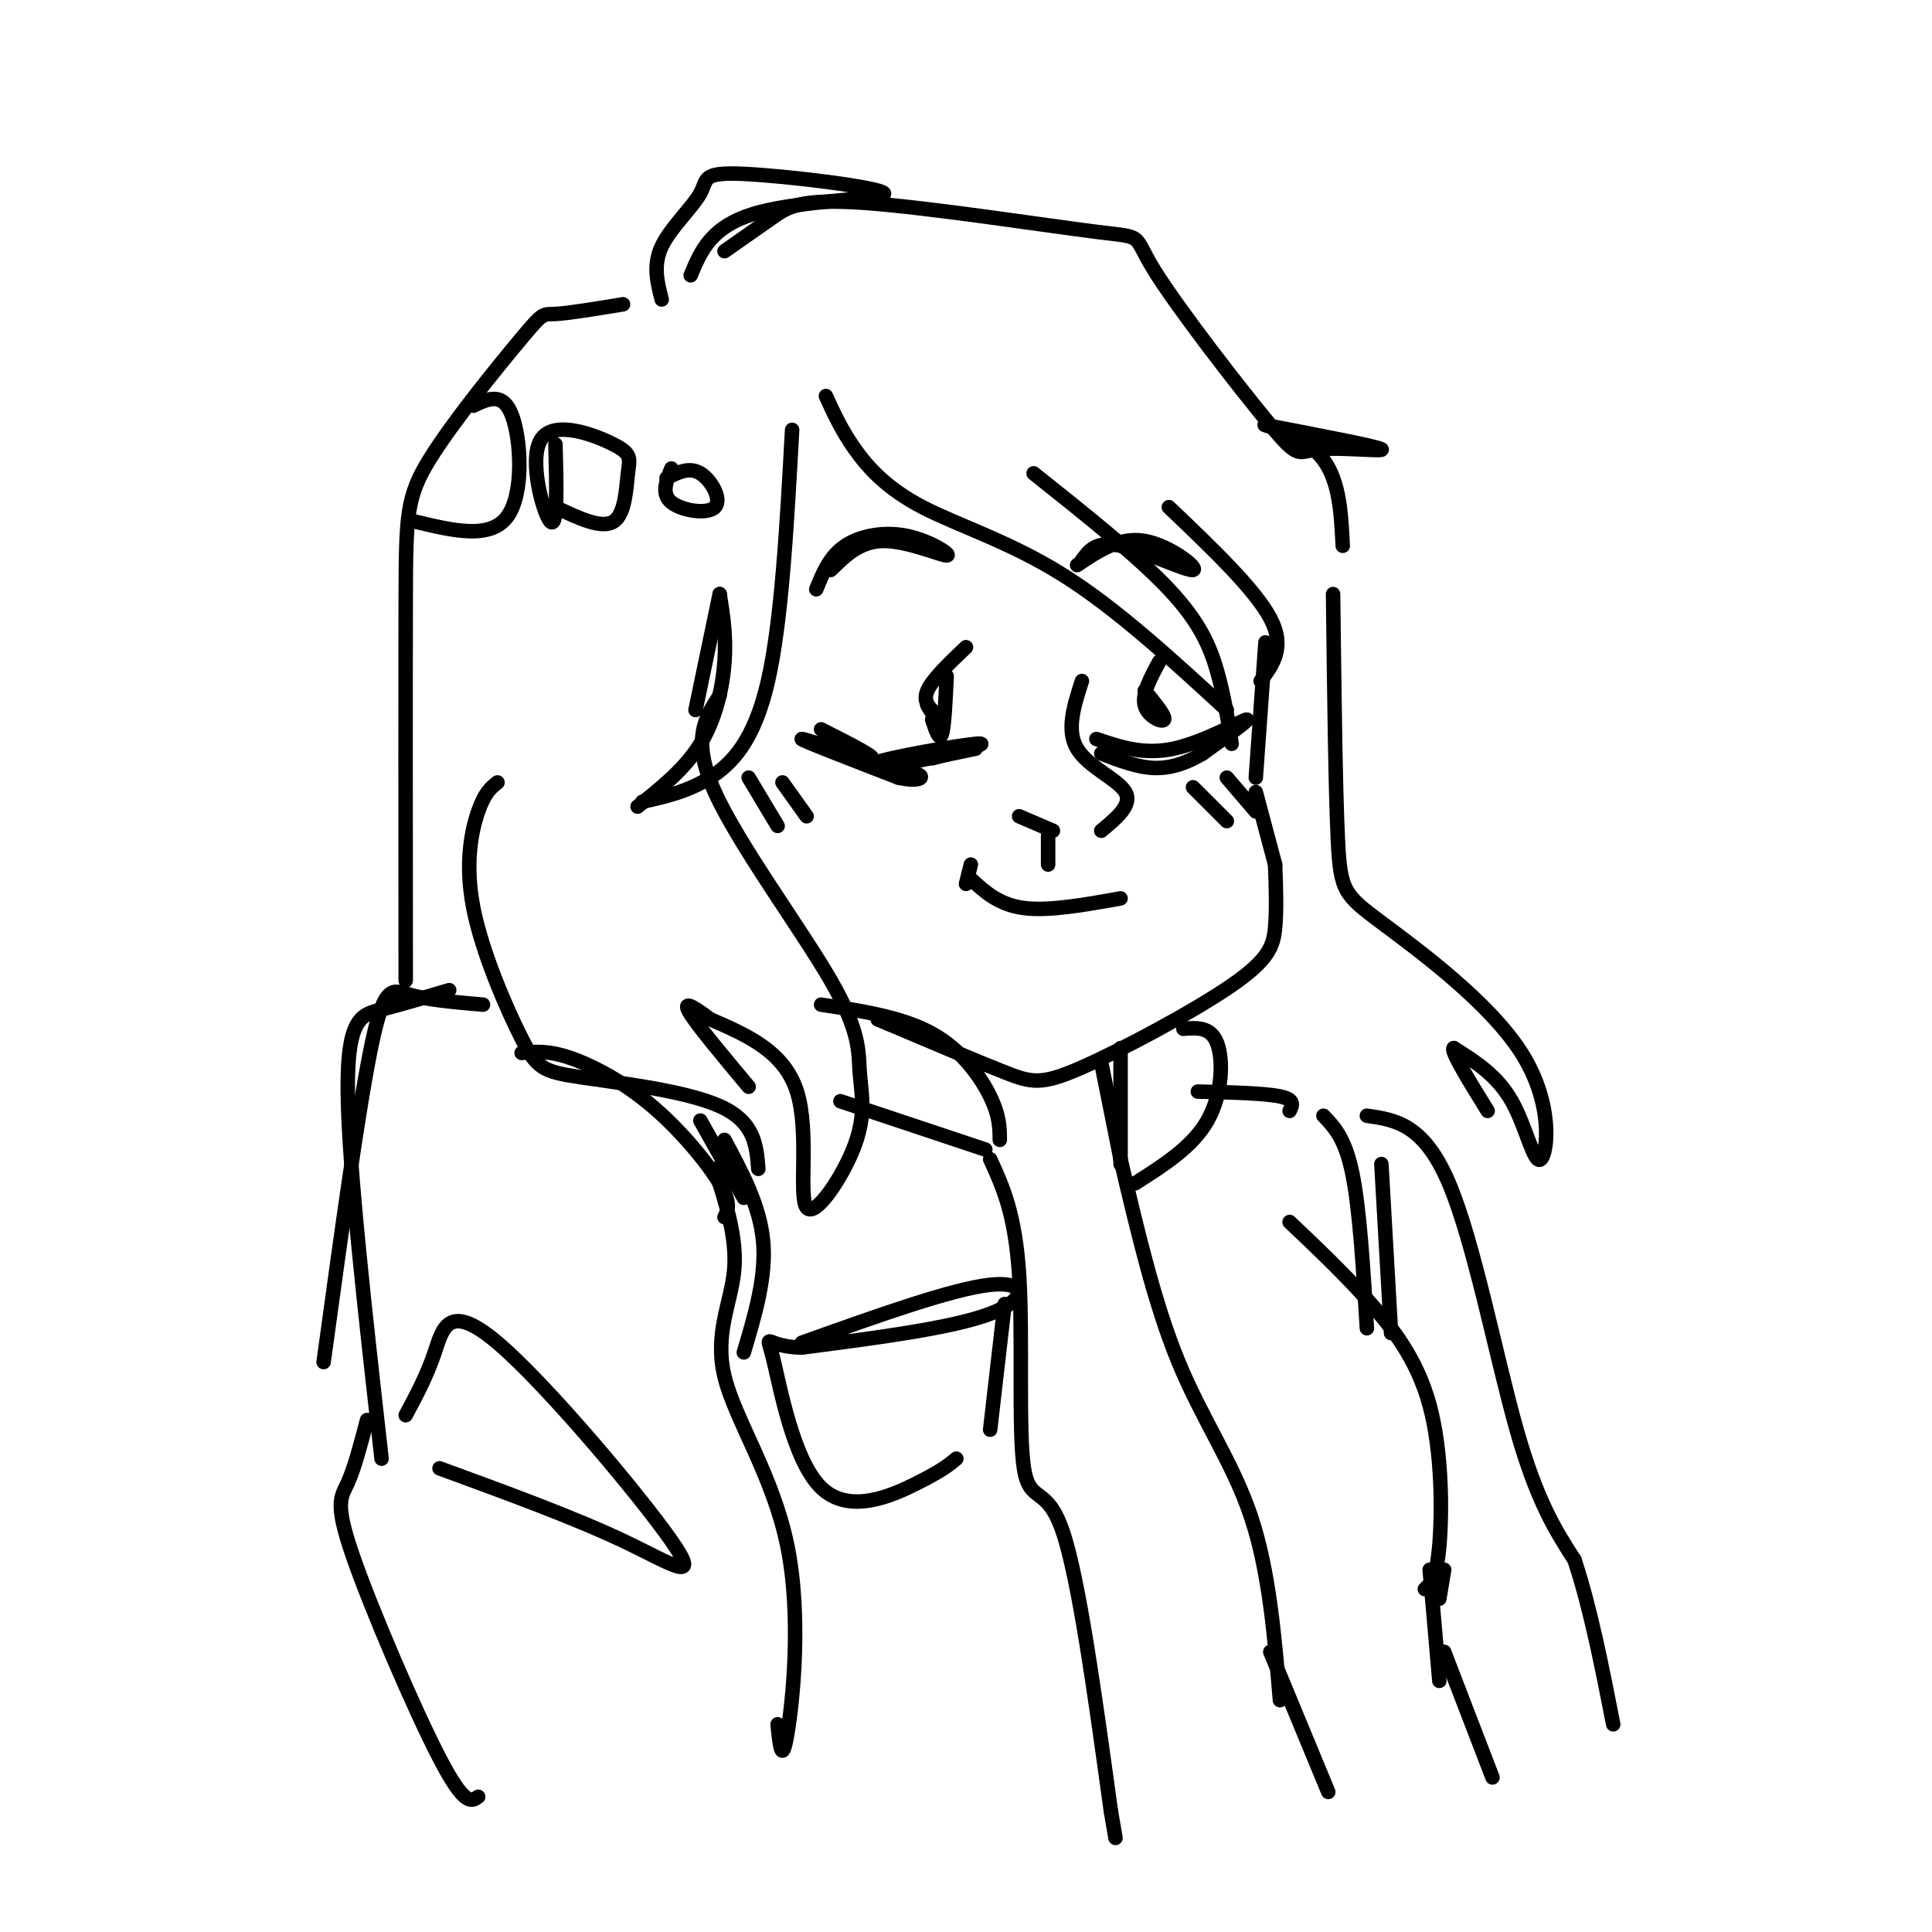 <svg viewBox='0 0 400 400' version='1.1' xmlns='http://www.w3.org/2000/svg' xmlns:xlink='http://www.w3.org/1999/xlink'><g fill='none' stroke='rgb(0,0,0)' stroke-width='3' stroke-linecap='round' stroke-linejoin='round'><path d='M164,89c-1.089,19.844 -2.178,39.689 -5,52c-2.822,12.311 -7.378,17.089 -12,20c-4.622,2.911 -9.311,3.956 -14,5'/><path d='M149,123c0.689,4.311 1.378,8.622 1,14c-0.378,5.378 -1.822,11.822 -5,17c-3.178,5.178 -8.089,9.089 -13,13'/><path d='M149,123c0.000,0.000 -5.000,24.000 -5,24'/><path d='M171,82c1.613,3.542 3.226,7.083 6,11c2.774,3.917 6.708,8.208 14,12c7.292,3.792 17.940,7.083 29,14c11.060,6.917 22.530,17.458 34,28'/><path d='M214,98c10.778,8.578 21.556,17.156 28,24c6.444,6.844 8.556,11.956 10,17c1.444,5.044 2.222,10.022 3,15'/><path d='M242,105c8.917,8.500 17.833,17.000 21,23c3.167,6.000 0.583,9.500 -2,13'/><path d='M137,62c-0.918,-3.554 -1.836,-7.109 0,-11c1.836,-3.891 6.426,-8.120 8,-11c1.574,-2.880 0.133,-4.411 9,-4c8.867,0.411 28.041,2.765 29,4c0.959,1.235 -16.297,1.353 -26,4c-9.703,2.647 -11.851,7.824 -14,13'/><path d='M150,52c3.483,-2.435 6.966,-4.870 10,-7c3.034,-2.130 5.619,-3.956 19,-3c13.381,0.956 37.556,4.694 48,6c10.444,1.306 7.155,0.179 12,8c4.845,7.821 17.824,24.591 24,32c6.176,7.409 5.547,5.456 10,5c4.453,-0.456 13.986,0.584 13,0c-0.986,-0.584 -12.493,-2.792 -24,-5'/><path d='M262,88c-1.511,-0.289 6.711,1.489 11,6c4.289,4.511 4.644,11.756 5,19'/><path d='M129,63c-5.660,0.931 -11.321,1.863 -14,2c-2.679,0.137 -2.378,-0.520 -7,5c-4.622,5.520 -14.167,17.217 -19,25c-4.833,7.783 -4.952,11.652 -5,29c-0.048,17.348 -0.024,48.174 0,79'/><path d='M149,144c-2.973,4.531 -5.946,9.062 -1,20c4.946,10.938 17.812,28.282 24,39c6.188,10.718 5.700,14.811 6,19c0.300,4.189 1.390,8.473 -1,15c-2.390,6.527 -8.259,15.296 -10,13c-1.741,-2.296 0.645,-15.656 -2,-24c-2.645,-8.344 -10.323,-11.672 -18,-15'/><path d='M147,211c-4.222,-3.222 -5.778,-3.778 -4,-1c1.778,2.778 6.889,8.889 12,15'/><path d='M103,162c-1.313,1.032 -2.626,2.065 -4,6c-1.374,3.935 -2.810,10.773 -1,20c1.810,9.227 6.867,20.844 10,27c3.133,6.156 4.344,6.850 12,8c7.656,1.150 21.759,2.757 29,6c7.241,3.243 7.621,8.121 8,13'/><path d='M262,133c0.000,0.000 -2.000,28.000 -2,28'/><path d='M260,164c0.000,0.000 4.000,15.000 4,15'/><path d='M264,179c0.169,4.627 0.338,9.254 0,13c-0.338,3.746 -1.183,6.612 -9,12c-7.817,5.388 -22.604,13.297 -31,17c-8.396,3.703 -10.399,3.201 -16,1c-5.601,-2.201 -14.801,-6.100 -24,-10'/><path d='M184,212c-4.000,-1.667 -2.000,-0.833 0,0'/><path d='M170,151c6.222,3.156 12.444,6.311 10,6c-2.444,-0.311 -13.556,-4.089 -14,-4c-0.444,0.089 9.778,4.044 20,8'/><path d='M186,161c4.622,1.059 6.177,-0.293 3,-1c-3.177,-0.707 -11.086,-0.767 -8,-2c3.086,-1.233 17.167,-3.638 21,-4c3.833,-0.362 -2.584,1.319 -9,3'/><path d='M183,159c0.000,0.000 19.000,-4.000 19,-4'/><path d='M196,140c-0.250,5.250 -0.500,10.500 -1,12c-0.500,1.500 -1.250,-0.750 -2,-3'/><path d='M192,146c0.000,0.000 3.000,5.000 3,5'/><path d='M227,153c4.889,1.667 9.778,3.333 16,2c6.222,-1.333 13.778,-5.667 15,-6c1.222,-0.333 -3.889,3.333 -9,7'/><path d='M249,156c-3.133,1.889 -6.467,3.111 -10,3c-3.533,-0.111 -7.267,-1.556 -11,-3'/><path d='M200,134c-3.500,3.333 -7.000,6.667 -8,9c-1.000,2.333 0.500,3.667 2,5'/><path d='M240,137c-1.800,3.333 -3.600,6.667 -3,9c0.600,2.333 3.600,3.667 4,3c0.400,-0.667 -1.800,-3.333 -4,-6'/><path d='M169,122c1.392,-3.423 2.785,-6.845 6,-9c3.215,-2.155 8.254,-3.041 13,-2c4.746,1.041 9.201,4.011 8,4c-1.201,-0.011 -8.057,-3.003 -13,-3c-4.943,0.003 -7.971,3.002 -11,6'/><path d='M223,117c4.387,-2.958 8.774,-5.917 14,-5c5.226,0.917 11.292,5.708 10,6c-1.292,0.292 -9.940,-3.917 -15,-5c-5.060,-1.083 -6.530,0.958 -8,3'/><path d='M224,141c-1.644,5.089 -3.289,10.178 -1,14c2.289,3.822 8.511,6.378 10,9c1.489,2.622 -1.756,5.311 -5,8'/><path d='M211,169c0.000,0.000 7.000,3.000 7,3'/><path d='M232,186c-7.417,1.333 -14.833,2.667 -20,2c-5.167,-0.667 -8.083,-3.333 -11,-6'/><path d='M201,179c0.000,0.000 -1.000,4.000 -1,4'/><path d='M100,208c-5.667,-0.489 -11.333,-0.978 -15,-2c-3.667,-1.022 -5.333,-2.578 -8,10c-2.667,12.578 -6.333,39.289 -10,66'/><path d='M93,205c-4.978,1.489 -9.956,2.978 -14,4c-4.044,1.022 -7.156,1.578 -7,17c0.156,15.422 3.578,45.711 7,76'/><path d='M76,294c-1.315,5.000 -2.631,10.000 -4,13c-1.369,3.000 -2.792,4.000 1,15c3.792,11.000 12.798,32.000 18,42c5.202,10.000 6.601,9.000 8,8'/><path d='M148,242c2.308,7.131 4.616,14.262 4,21c-0.616,6.738 -4.155,13.085 -2,22c2.155,8.915 10.003,20.400 13,35c2.997,14.600 1.142,32.314 0,39c-1.142,6.686 -1.571,2.343 -2,-2'/><path d='M108,218c2.714,-0.274 5.429,-0.548 10,1c4.571,1.548 11.000,4.917 17,10c6.000,5.083 11.571,11.881 14,16c2.429,4.119 1.714,5.560 1,7'/><path d='M145,232c0.000,0.000 9.000,16.000 9,16'/><path d='M170,208c8.422,1.289 16.844,2.578 23,6c6.156,3.422 10.044,8.978 12,13c1.956,4.022 1.978,6.511 2,9'/><path d='M174,228c0.000,0.000 30.000,10.000 30,10'/><path d='M228,220c0.000,0.000 4.000,20.000 4,20'/><path d='M232,217c0.000,0.000 0.000,24.000 0,24'/><path d='M245,213c2.844,-0.222 5.689,-0.444 7,3c1.311,3.444 1.089,10.556 -2,16c-3.089,5.444 -9.044,9.222 -15,13'/><path d='M205,240c2.601,5.661 5.202,11.321 6,24c0.798,12.679 -0.208,32.375 1,40c1.208,7.625 4.631,3.179 8,13c3.369,9.821 6.685,33.911 10,58'/><path d='M230,375c1.667,9.667 0.833,4.833 0,0'/><path d='M232,240c3.533,15.022 7.067,30.044 12,42c4.933,11.956 11.267,20.844 15,32c3.733,11.156 4.867,24.578 6,38'/><path d='M150,236c3.667,6.833 7.333,13.667 8,21c0.667,7.333 -1.667,15.167 -4,23'/><path d='M84,293c2.174,-4.049 4.348,-8.099 6,-13c1.652,-4.901 2.783,-10.654 13,-2c10.217,8.654 29.520,31.715 36,41c6.480,9.285 0.137,4.796 -10,0c-10.137,-4.796 -24.069,-9.898 -38,-15'/><path d='M166,278c15.600,-5.578 31.200,-11.156 39,-12c7.800,-0.844 7.800,3.044 0,6c-7.800,2.956 -23.400,4.978 -39,7'/><path d='M166,279c-7.705,-0.100 -7.467,-3.852 -6,2c1.467,5.852 4.164,21.306 10,27c5.836,5.694 14.810,1.627 20,-1c5.190,-2.627 6.595,-3.813 8,-5'/><path d='M208,270c0.000,0.000 -3.000,26.000 -3,26'/><path d='M248,226c6.917,0.167 13.833,0.333 17,1c3.167,0.667 2.583,1.833 2,3'/><path d='M274,231c2.250,2.333 4.500,4.667 6,12c1.500,7.333 2.250,19.667 3,32'/><path d='M286,241c0.000,0.000 2.000,35.000 2,35'/><path d='M283,231c5.889,0.844 11.778,1.689 17,14c5.222,12.311 9.778,36.089 14,51c4.222,14.911 8.111,20.956 12,27'/><path d='M326,323c3.333,10.167 5.667,22.083 8,34'/><path d='M267,253c5.369,5.083 10.738,10.167 16,16c5.262,5.833 10.417,12.417 13,22c2.583,9.583 2.595,22.167 2,29c-0.595,6.833 -1.798,7.917 -3,9'/><path d='M299,325c0.000,0.000 -1.000,6.000 -1,6'/><path d='M296,325c0.000,0.000 2.000,23.000 2,23'/><path d='M217,179c0.000,0.000 0.000,-6.000 0,-6'/><path d='M276,123c0.243,20.250 0.486,40.499 1,51c0.514,10.501 1.298,11.253 9,17c7.702,5.747 22.322,16.489 29,27c6.678,10.511 5.413,20.791 4,22c-1.413,1.209 -2.975,-6.655 -6,-12c-3.025,-5.345 -7.512,-8.173 -12,-11'/><path d='M301,217c-0.833,0.333 3.083,6.667 7,13'/><path d='M155,161c0.000,0.000 6.000,10.000 6,10'/><path d='M162,162c0.000,0.000 5.000,7.000 5,7'/><path d='M247,163c0.000,0.000 7.000,7.000 7,7'/><path d='M254,161c0.000,0.000 6.000,7.000 6,7'/><path d='M98,84c3.067,-1.467 6.133,-2.933 8,2c1.867,4.933 2.533,16.267 -1,21c-3.533,4.733 -11.267,2.867 -19,1'/><path d='M115,92c0.233,8.692 0.467,17.384 -1,16c-1.467,-1.384 -4.633,-12.843 -2,-17c2.633,-4.157 11.067,-1.011 15,1c3.933,2.011 3.367,2.888 3,6c-0.367,3.112 -0.533,8.461 -3,10c-2.467,1.539 -7.233,-0.730 -12,-3'/><path d='M139,97c-1.065,2.631 -2.131,5.262 0,7c2.131,1.738 7.458,2.583 9,1c1.542,-1.583 -0.702,-5.595 -3,-7c-2.298,-1.405 -4.649,-0.202 -7,1'/><path d='M263,342c0.000,0.000 12.000,29.000 12,29'/><path d='M299,342c0.000,0.000 10.000,26.000 10,26'/></g>
</svg>